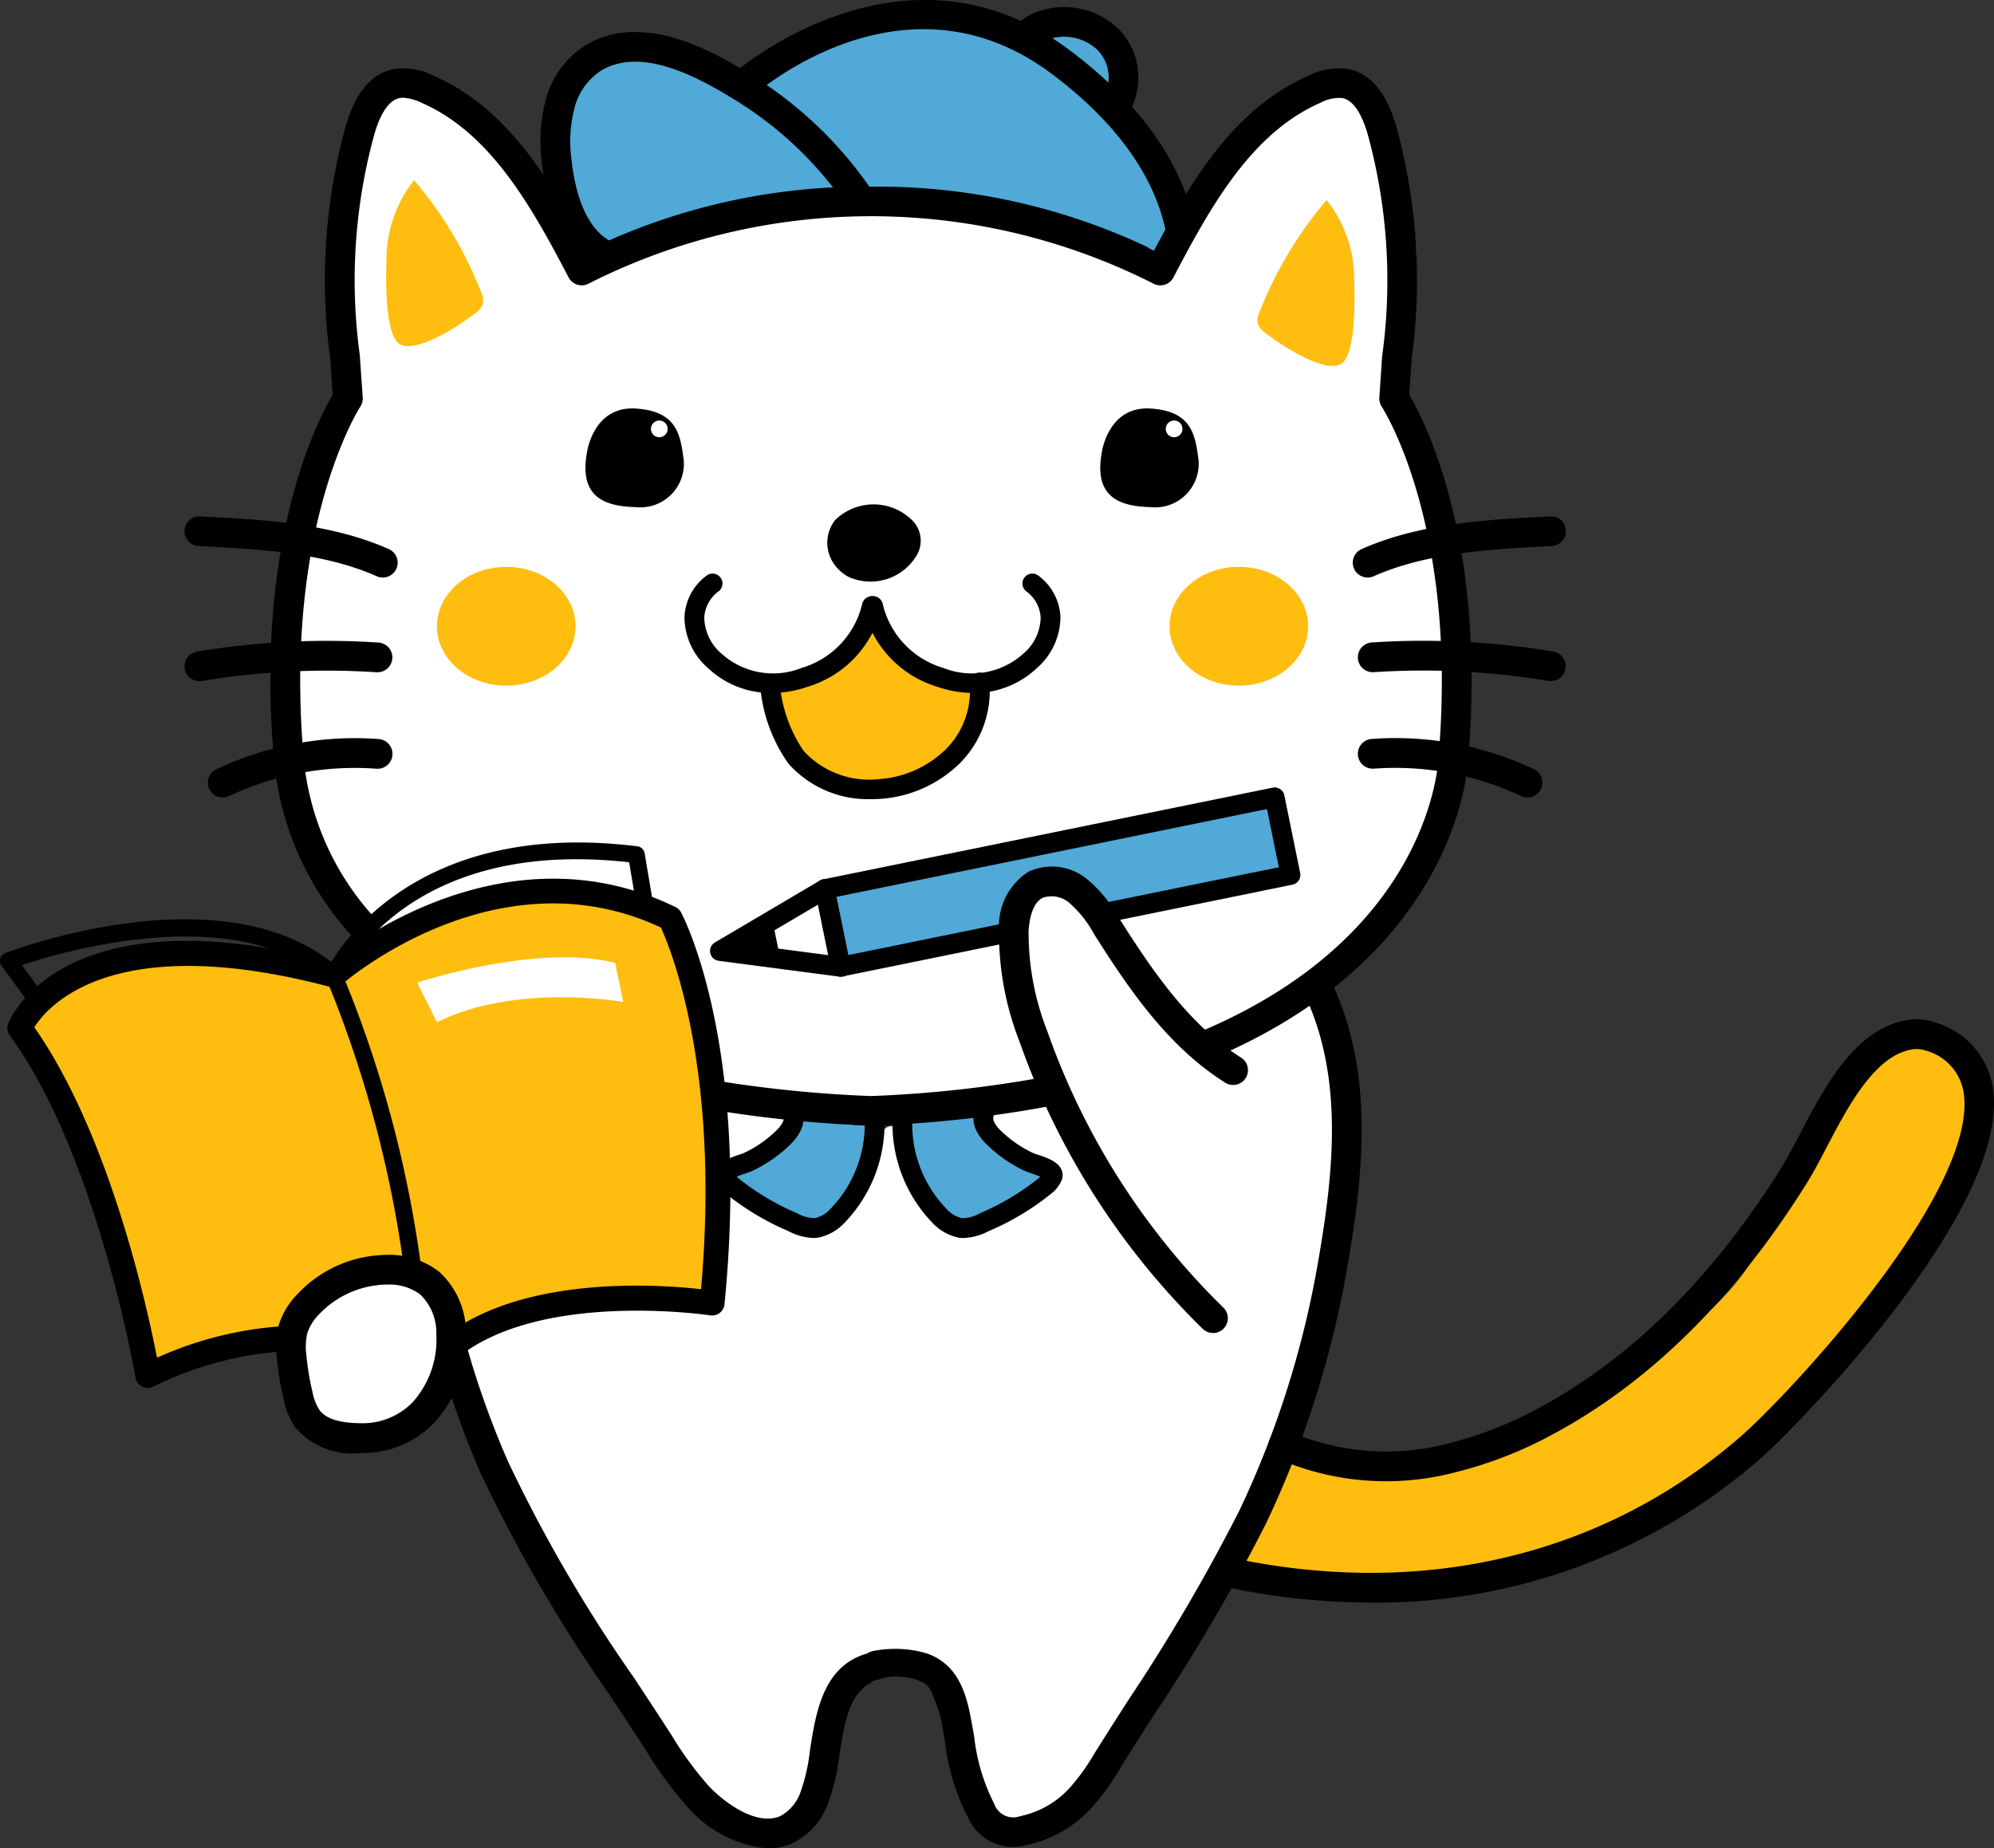 <svg id="レイヤー_1" data-name="レイヤー 1" xmlns="http://www.w3.org/2000/svg" viewBox="0 0 100.705 93.349"><rect x="0" y="0" width="100.705" height="93.349" fill="#333333" stroke="none"/><defs><style>.cls-1{fill:#fff;}.cls-2{fill:#50a9d6;}.cls-3{fill:#ffbd0f;}.cls-4,.cls-5{stroke:#000;stroke-miterlimit:10;}.cls-4{stroke-width:0.25px;}.cls-5{stroke-width:0.1px;}</style></defs><path class="cls-1" d="M67.317,51.488a3.081,3.081,0,0,0-.838-1.471,2.531,2.531,0,0,0-2.146-.377c-.736.155-1.424.485-2.149.684a14.776,14.776,0,0,1-3.711.309,12.6,12.6,0,0,1-.83-1.136,13.745,13.745,0,0,1-1-2.374,5.327,5.327,0,0,0-1.328-2.181,2.273,2.273,0,0,0-2.388-.482,2.427,2.427,0,0,0-1.148,1.364,8.015,8.015,0,0,0,.087,4.543,14.589,14.589,0,0,0,.973,3.252c.007.014.014.032.02.046a2.611,2.611,0,0,0-.063.357,2.177,2.177,0,0,1-.1.835c-.463.984-2.274.186-2.924,1.059-1.569,2.109,4.095,2.433,3.3,3.87-.764,1.386-3.815,1.52-4.987.737a6.382,6.382,0,0,1-1.58-1.754c-.433-.626-1.111-2.486-1.875-1.7-.575.593-.508,2.163-.824,2.929-.444,1.075-1.19,1.369-2.077,1.92a4.333,4.333,0,0,0-1.212-.2,5.55,5.55,0,0,1-3.063-1.32,1.286,1.286,0,0,1-.559-1.034c.083-.692.988-.85,1.616-1.155a2.28,2.28,0,0,0,1.143-2.645c-1.921-.079-3.509-1.428-5.18-2.379a40.694,40.694,0,0,0-5.87-2.395c-1.622-.614-3.42-1.338-5.025-.683a4.341,4.341,0,0,0-2.389,3.206,19.631,19.631,0,0,0-.086,3.462c-.031.877-.22,1.732-.218,2.616a25.274,25.274,0,0,0,1.311,6.9,36.976,36.976,0,0,0,1.356,4.091,36.879,36.879,0,0,0,1.772,3.5q3.279,5.942,6.557,11.883a17.369,17.369,0,0,0,2.134,3.262,17.421,17.421,0,0,0,3.039,2.508,3.686,3.686,0,0,0,2.546.953,2.807,2.807,0,0,0,2.007-2.45c.194-1.11.045-2.261.253-3.369a13.219,13.219,0,0,1,.659-2.065c.026-.009.053-.015.079-.024,1.707-.6,3.852-.564,5.049.782A25.48,25.48,0,0,0,48.887,91.1a2.472,2.472,0,0,0,.588,1.144,1.832,1.832,0,0,0,1.25.405c2.037,0,3.607-1.725,4.843-3.343C59.957,83.57,63.8,77.286,65.78,70.335a78.936,78.936,0,0,0,1.906-9.73,32.09,32.09,0,0,0,.4-3.481A16.08,16.08,0,0,0,67.317,51.488Z"/><path class="cls-2" d="M39.014,57.921a13.055,13.055,0,0,0-2.051,1.037.52.52,0,0,0-.209.262.532.532,0,0,0,.15.432,6.652,6.652,0,0,0,3.077,1.857,2.712,2.712,0,0,0,1.15.249,2.059,2.059,0,0,0,1.033-.448,5.31,5.31,0,0,0,1.945-3.465,2.364,2.364,0,0,1,.251-.921.662.662,0,0,1,.82-.3.915.915,0,0,1,.362.583A18.243,18.243,0,0,0,46.3,59.66a2.721,2.721,0,0,0,2.737,1.887,5.5,5.5,0,0,0,3.577-1.38c.268-.24.533-.594.4-.929-.175-.442-.8-.389-1.265-.488a2.084,2.084,0,0,1-1.269-1.009,13.038,13.038,0,0,1-.7-1.514.8.8,0,0,0-.258-.362.852.852,0,0,0-.45-.1l-5.94-.149c-.762-.02-2.027-.093-2.608.523-.228.242-.267.628-.457.9A2.91,2.91,0,0,1,39.014,57.921Z"/><path class="cls-3" d="M69.494,73.993a16.075,16.075,0,0,0,4.372-.874,32.539,32.539,0,0,0,4.147-1.443,29.814,29.814,0,0,0,3.331-1.848C83.9,68.253,86.472,66.552,88.2,64.1A23.873,23.873,0,0,0,90,60.9l2.072-4.188a11.8,11.8,0,0,1,1.773-2.861A3.991,3.991,0,0,1,96.8,52.441a3.737,3.737,0,0,1,3.272,3.1,6.752,6.752,0,0,1-1.054,4.642,42.682,42.682,0,0,1-2.923,3.889c-1.009,1.327-1.885,2.75-2.873,4.093A29.992,29.992,0,0,1,63.33,79.825a1.525,1.525,0,0,1-.692-.26c-.637-.519-.14-1.523.307-2.212.506-.78,1.2-4,1.812-4.278.438-.2,1.791.5,2.271.614A10.407,10.407,0,0,0,69.494,73.993Z"/><path class="cls-1" d="M71.637,23.141a10.9,10.9,0,0,1-1.009-4.784,16.576,16.576,0,0,1,.543-2.155c.891-3.405.009-7.039-1.383-10.272a3.173,3.173,0,0,0-.713-1.147c-.84-.759-2.177-.48-3.193.019a10.006,10.006,0,0,0-3.344,2.665C60.919,9.46,59.67,11.7,58.124,13.731l-.22-.092A47.262,47.262,0,0,0,44.246,9.9a20.857,20.857,0,0,0-13.578,3.138,1.508,1.508,0,0,1-.645.312c-.529.065-.935-.439-1.227-.886L25.507,7.41c-.812-1.246-1.739-2.581-3.165-3A4.181,4.181,0,0,0,17.867,6.42a9.346,9.346,0,0,0-1.111,5.08,25.939,25.939,0,0,0,.427,4.5,12.553,12.553,0,0,1,.358,2.9c-.092,1.739-1.062,3.287-1.73,4.9a19.445,19.445,0,0,0-1.269,5.142,28.627,28.627,0,0,0,.114,7.63c.462,3.11,1.332,7.434,3.328,9.986,2.394,3.063,6.663,4.636,10.146,6.025,4.255,1.7,8.79,3.391,13.295,2.852.3.047.591.085.883.112,6.113.577,12.265-.861,18-3.053,4.527-1.73,9.182-4.236,11.262-8.613A16.476,16.476,0,0,0,72.754,40.1,32.276,32.276,0,0,0,71.637,23.141Z"/><ellipse class="cls-3" cx="25.567" cy="31.629" rx="3.5" ry="3"/><ellipse class="cls-3" cx="62.567" cy="31.629" rx="3.5" ry="3"/><path class="cls-3" d="M42,33.7a7.747,7.747,0,0,0,2.1-2.42,4.139,4.139,0,0,0,1.793,2c1.07.594,2.371.691,3.406,1.344a.521.521,0,0,1,.213.208.556.556,0,0,1,.01.321,5.79,5.79,0,0,1-.8,2.468,4.6,4.6,0,0,1-2.168,1.489,7.194,7.194,0,0,1-3.882.477,4.284,4.284,0,0,1-3.1-2.232c-.238-.5-.848-2.416-.308-2.837.231-.18,1.043-.075,1.362-.16A4.371,4.371,0,0,0,42,33.7Z"/><path class="cls-3" d="M19.518,13.142A6.453,6.453,0,0,1,20.913,9.1a19.864,19.864,0,0,1,3.383,5.65.976.976,0,0,1,.094.592.944.944,0,0,1-.36.455c-.632.508-2.957,2.082-3.831,1.592C19.415,16.951,19.493,13.969,19.518,13.142Z"/><path class="cls-3" d="M68.393,14.142A6.453,6.453,0,0,0,67,10.1a19.887,19.887,0,0,0-3.383,5.65.976.976,0,0,0-.094.592.941.941,0,0,0,.361.455c.631.508,2.956,2.082,3.83,1.592C68.5,17.951,68.418,14.969,68.393,14.142Z"/><path class="cls-2" d="M41.6,8.017a3.392,3.392,0,0,0-1.147-1.6,2.015,2.015,0,0,0-.928-.228,28.849,28.849,0,0,0-4.242-2.6c-1.355-.747-2.917-1.45-4.4-1.013a4.222,4.222,0,0,0-2.657,4.147,8.245,8.245,0,0,0,.7,3.085c-.026.06-.068.111-.089.174a3.289,3.289,0,0,0-.111,1.3c.052.683.3,1.485.967,1.66a1.847,1.847,0,0,0,1.067-.15c2-.71,3.957-1.532,6-2.107a17.246,17.246,0,0,1,4.407-.707c.418-.006,1.45.243,1.462-.279C42.632,9.361,41.769,8.367,41.6,8.017Z"/><path class="cls-2" d="M59.342,10.736a.337.337,0,0,1,.04-.152,8.12,8.12,0,0,0-2.13-4.346c-.32-.312-.68-.6-1.011-.91a2.712,2.712,0,0,0-.145-2.9c-.723-1.011-3.509-2.045-4.331-.645-.095.007-.189.026-.284.027a11.917,11.917,0,0,1-3-.753c-3.151-.836-6.416.573-9.372,1.95-1.105.515-1.218,1.006-.841,1.634.43.447.825.926,1.224,1.4A4.546,4.546,0,0,0,41.82,7.287a8.22,8.22,0,0,0,1.6,2.042,3.134,3.134,0,0,0,.831.585,4.023,4.023,0,0,0,1.287.248A39.248,39.248,0,0,1,56.855,12.89a6.335,6.335,0,0,0,1.117.359,4.054,4.054,0,0,1,1.42-1.506A3.948,3.948,0,0,1,59.342,10.736Z"/><path class="cls-1" d="M19.87,72.25A4.778,4.778,0,0,1,15.99,72a1.778,1.778,0,0,1-.62-.489,2.171,2.171,0,0,1-.306-.782,10.7,10.7,0,0,1-.424-2.716,3.714,3.714,0,0,1,.921-2.529,4.423,4.423,0,0,1,1.772-1.023,5.6,5.6,0,0,1,2.234-.369,2.888,2.888,0,0,1,2.009.944,4.6,4.6,0,0,1,.708,1.386c.389,1.042.977,2.47.322,3.514A5.934,5.934,0,0,1,19.87,72.25Z"/><path class="cls-3" d="M8.5,68.936a1.276,1.276,0,0,1-1.148-.109,1.357,1.357,0,0,1-.341-.8A51.713,51.713,0,0,0,1.37,52.482a1.6,1.6,0,0,1-.28-.837,1.478,1.478,0,0,1,.727-1c3.38-2.471,7.9-2.9,12.027-2.161a8.35,8.35,0,0,0,3.429.208,8.448,8.448,0,0,0,2.3-1.149c3.229-1.966,7.122-3.106,10.824-2.341a22.922,22.922,0,0,1,2.392.679,3.01,3.01,0,0,1,1.053.5,3.032,3.032,0,0,1,.8,1.643l.741,2.959a14.843,14.843,0,0,1,.514,2.8c.068,1.254-.183,2.506-.144,3.762.074,2.408,1.192,4.908.272,7.135a1.9,1.9,0,0,1-.846,1.033,2.6,2.6,0,0,1-1.361.117,22.206,22.206,0,0,0-11.184,2.008c-.012-1.167-.115-2.516-1.068-3.19a2.953,2.953,0,0,0-1-.416,5.548,5.548,0,0,0-3.936.375,4.072,4.072,0,0,0-1.686,1.708c-.349.685-.288,1.1-1.1,1.242C11.991,67.87,10.308,68.49,8.5,68.936Z"/><path class="cls-2" d="M42.715,48.467,42,45.6c-.046-.183-.08-.409.062-.535a.527.527,0,0,1,.248-.1L47.1,43.96l7.831-1.649c3.12-.656,6.242-1.313,9.389-1.825l.783,3.758c-2.995.7-6.034,1.2-9.069,1.69a.984.984,0,0,1-.378.013,1.285,1.285,0,0,1-.552-.41A2.39,2.39,0,0,0,52.708,45a2.632,2.632,0,0,0-1.455,1.478c-.253.467-.192.427-.8.542-.52.1-1.041.2-1.561.292Z"/><path class="cls-1" d="M22.067,51.629l-1-2s6-2,10-1l.411,1.974S26.067,49.629,22.067,51.629Z"/><path d="M61.262,67.322a.749.749,0,0,1-.524-.213,37.954,37.954,0,0,1-9.254-14.518,15.021,15.021,0,0,1-1.03-5.664,3.252,3.252,0,0,1,1.488-2.9,2.8,2.8,0,0,1,2.946.364A6.869,6.869,0,0,1,56.5,46.343c1.68,2.662,3.532,5.39,6.136,7.045a.75.75,0,1,1-.8,1.265c-2.866-1.82-4.829-4.7-6.595-7.5a5.586,5.586,0,0,0-1.248-1.562,1.362,1.362,0,0,0-1.345-.242c-.54.287-.667,1.164-.7,1.661A13.605,13.605,0,0,0,52.9,52.1a36.418,36.418,0,0,0,8.884,13.94.75.75,0,0,1-.523,1.287Z"/><path d="M67.387,49.9a.75.75,0,0,0-1.371.607c1.781,4.02,1.349,8.55.617,12.846A48.476,48.476,0,0,1,62.589,76.3a93.872,93.872,0,0,1-5.595,9.55c-.521.813-1.042,1.627-1.554,2.442l-.191.306a10.461,10.461,0,0,1-1.09,1.543,4.665,4.665,0,0,1-2.642,1.587,1.017,1.017,0,0,1-1.306-.63A9.842,9.842,0,0,1,49.2,87.706l-.11-.617c-.235-1.273-.555-3.016-2.334-3.6a5.68,5.68,0,0,0-2.641-.107.739.739,0,0,0-.313.126c-.074.02-.148.044-.22.069-2.036.71-2.39,2.983-2.674,4.809a9.265,9.265,0,0,1-.505,2.194,2.207,2.207,0,0,1-.993,1.143c-1.215.522-2.84-.7-3.608-1.512a17.325,17.325,0,0,1-1.879-2.565c-.627-.976-1.267-1.945-1.906-2.913a74.851,74.851,0,0,1-6.37-10.943,45.368,45.368,0,0,1-2.2-6.245h-.938a4.007,4.007,0,0,1-.151,1.346c-.009.032-.039.044-.055.07a45.745,45.745,0,0,0,1.966,5.431,76.025,76.025,0,0,0,6.492,11.167c.636.964,1.273,1.927,1.9,2.9a18.446,18.446,0,0,0,2.053,2.787,6.087,6.087,0,0,0,4.059,2.108A3.077,3.077,0,0,0,40.01,93.1a3.591,3.591,0,0,0,1.763-1.9,10.2,10.2,0,0,0,.622-2.583c.242-1.555.477-2.689,1.128-3.279a1.015,1.015,0,0,1,.33-.282c.031-.015.064-.025.1-.038h0L43.963,85a1.031,1.031,0,0,1,.083-.065l.016-.011a.242.242,0,0,1,.036-.018.761.761,0,0,1,.159-.059c.033-.007.067-.009.1-.013a.432.432,0,0,0,.045-.019l.027-.013a.211.211,0,0,1,.048-.017,2.577,2.577,0,0,1,1.114-.09,2.2,2.2,0,0,1,.9.227h0a1.03,1.03,0,0,1,.165.077,1.2,1.2,0,0,1,.144.111,1.062,1.062,0,0,1,.307.516,5.805,5.805,0,0,1,.51,1.732l.107.6a11.1,11.1,0,0,0,1.2,3.9,2.465,2.465,0,0,0,2.856,1.339,6.179,6.179,0,0,0,3.49-2.054,11.789,11.789,0,0,0,1.255-1.761l.185-.3q.766-1.219,1.549-2.433a94.681,94.681,0,0,0,5.681-9.706A49.886,49.886,0,0,0,68.111,63.6C68.883,59.071,69.33,54.277,67.387,49.9Z"/><path d="M69.233,80.939a35.323,35.323,0,0,1-7.556-.839A.75.75,0,0,1,62,78.635c9.729,2.132,18.918-.019,25.874-6.052,2.547-2.211,12.192-12.595,11.28-17.5a2.62,2.62,0,0,0-1.9-2.023,1.438,1.438,0,0,0-.843-.027c-1.806.413-3.123,2.929-4.179,4.951-.346.66-.672,1.284-1,1.8-3.612,5.779-7.923,10.037-12.813,12.658A20.665,20.665,0,0,1,73.5,74.358a13.744,13.744,0,0,1-8.983-.691.75.75,0,1,1,.634-1.359,12.265,12.265,0,0,0,8,.591,19.2,19.2,0,0,0,4.558-1.783c4.657-2.5,8.778-6.576,12.25-12.13.293-.468.606-1.067.938-1.7,1.2-2.294,2.693-5.15,5.174-5.718a2.923,2.923,0,0,1,1.687.08,4.1,4.1,0,0,1,2.867,3.159c1.132,6.091-10.045,17.412-11.771,18.91A29.481,29.481,0,0,1,69.233,80.939Z"/><path d="M41.069,62.526a2.954,2.954,0,0,1-1.239-.343,13.342,13.342,0,0,1-3.212-1.931,1.645,1.645,0,0,1-.5-.68.682.682,0,0,1,.035-.529c.185-.373.659-.555,1.212-.737.081-.028.149-.048.189-.066a6,6,0,0,0,1.636-1.126,1.558,1.558,0,0,0,.353-.463.392.392,0,0,0,.014-.318.5.5,0,1,1,.865-.5,1.365,1.365,0,0,1,.044,1.2,2.469,2.469,0,0,1-.575.792,7.031,7.031,0,0,1-1.908,1.317c-.061.028-.17.067-.3.111-.1.034-.317.1-.477.175.027.025.054.051.079.073a12.472,12.472,0,0,0,2.971,1.773,1.766,1.766,0,0,0,.915.244,1.485,1.485,0,0,0,.781-.475,6.142,6.142,0,0,0,1.714-4.582.5.5,0,0,1,.5-.5h0a.5.5,0,0,1,.5.5,7.2,7.2,0,0,1-2.018,5.3,2.47,2.47,0,0,1-1.346.748A1.77,1.77,0,0,1,41.069,62.526Z"/><path d="M48.672,62.526a1.8,1.8,0,0,1-.23-.014,2.471,2.471,0,0,1-1.344-.748,7.192,7.192,0,0,1-2.018-5.3.5.5,0,0,1,.5-.5h0a.5.5,0,0,1,.5.5,6.14,6.14,0,0,0,1.714,4.582,1.494,1.494,0,0,0,.778.474,1.733,1.733,0,0,0,.917-.244A12.446,12.446,0,0,0,52.461,59.5l.079-.073c-.161-.071-.374-.141-.475-.175a3.106,3.106,0,0,1-.3-.111,7,7,0,0,1-1.908-1.317,2.443,2.443,0,0,1-.576-.791,1.373,1.373,0,0,1,.042-1.2.5.5,0,0,1,.868.5.4.4,0,0,0,.012.32,1.588,1.588,0,0,0,.354.462,5.969,5.969,0,0,0,1.64,1.128c.037.017.1.038.186.065.554.182,1.026.364,1.211.737a.68.68,0,0,1,.035.53,1.636,1.636,0,0,1-.5.679,13.291,13.291,0,0,1-3.212,1.931A2.969,2.969,0,0,1,48.672,62.526Z"/><path d="M38.965,35a4.627,4.627,0,0,1-3.214-1.263,3.444,3.444,0,0,1-1.182-2.592,2.751,2.751,0,0,1,1.107-2.067.5.5,0,1,1,.623.783,1.758,1.758,0,0,0-.731,1.325,2.456,2.456,0,0,0,.867,1.822,3.894,3.894,0,0,0,4.056.724,4.425,4.425,0,0,0,3.046-3.2.508.508,0,0,1,.571-.418.5.5,0,0,1,.418.571,5.441,5.441,0,0,1-3.709,3.991A5.66,5.66,0,0,1,38.965,35Z"/><path d="M49.163,35a5.669,5.669,0,0,1-1.852-.323A5.439,5.439,0,0,1,43.6,30.685a.5.5,0,0,1,.418-.571.506.506,0,0,1,.57.418,4.427,4.427,0,0,0,3.046,3.2,3.89,3.89,0,0,0,4.056-.725,2.453,2.453,0,0,0,.867-1.821,1.758,1.758,0,0,0-.731-1.325.5.5,0,1,1,.623-.783,2.751,2.751,0,0,1,1.107,2.067,3.441,3.441,0,0,1-1.182,2.591A4.624,4.624,0,0,1,49.163,35Z"/><path d="M42.112,28.471a1.863,1.863,0,0,1,.056-2.194,2.771,2.771,0,0,1,3.847-.052,1.453,1.453,0,0,1,.24,1.889,2.713,2.713,0,0,1-3.372,1.035A2.073,2.073,0,0,1,42.112,28.471Z"/><path d="M43.981,40.362a5.379,5.379,0,0,1-4.166-1.8,7.931,7.931,0,0,1-1.41-3.784.5.5,0,0,1,.985-.175,7.123,7.123,0,0,0,1.2,3.326,4.5,4.5,0,0,0,3.806,1.421,5.344,5.344,0,0,0,3.358-1.494,4.162,4.162,0,0,0,1.217-3.331.5.5,0,0,1,.441-.553.506.506,0,0,1,.553.441,5.173,5.173,0,0,1-1.5,4.146,6.348,6.348,0,0,1-3.991,1.787C44.308,40.356,44.144,40.362,43.981,40.362Z"/><path d="M29.648,22.833s.313-2.324,2.443-2.2,2.27,1.369,2.437,2.572a2.2,2.2,0,0,1-2.44,2.406C30.434,25.571,29.241,25.031,29.648,22.833Z"/><circle class="cls-1" cx="33.297" cy="21.661" r="0.423"/><path d="M55.648,22.833s.313-2.324,2.443-2.2,2.27,1.369,2.437,2.572a2.2,2.2,0,0,1-2.44,2.406C56.434,25.571,55.241,25.031,55.648,22.833Z"/><circle class="cls-1" cx="59.297" cy="21.661" r="0.423"/><path d="M52.688,54.407a60.993,60.993,0,0,1-8.7.949,63.362,63.362,0,0,1-7.948-.8,8.992,8.992,0,0,1,.231,1.539,62.572,62.572,0,0,0,6.84.718.252.252,0,0,0,.077.016h0l.1,0c.073,0,.145.008.217.011.154.007.307.011.461.016s.325.009.488.01c.061,0,.123,0,.185,0a.747.747,0,0,0,.228-.048,60.03,60.03,0,0,0,8.647-1.048C53.237,55.315,52.964,54.86,52.688,54.407Z"/><path d="M71.172,19.939l.121-1.8A29.339,29.339,0,0,0,70.549,6.5c-.487-1.793-1.33-2.81-2.5-3.022a3.38,3.38,0,0,0-1.951.337c-3.638,1.591-5.811,5.052-7.817,8.846l-.235-.112a.835.835,0,0,0-.157-.1,31.906,31.906,0,0,0-13.9-3.022,31.873,31.873,0,0,0-13.9,3.022.8.8,0,0,0-.157.1l-.236.112c-2.006-3.795-4.18-7.256-7.818-8.846a3.389,3.389,0,0,0-1.948-.337c-1.175.212-2.017,1.229-2.505,3.022a29.216,29.216,0,0,0-.75,11.583l.127,1.857c-.73,1.226-3.9,7.263-2.986,18.19a15.169,15.169,0,0,0,3.931,9.113c.086.1.18.2.271.3a5.593,5.593,0,0,1,.9-1.194,13.778,13.778,0,0,1-3.6-8.286c-.962-11.552,2.839-17.464,2.877-17.522a.758.758,0,0,0,.124-.466l-.149-2.15a27.8,27.8,0,0,1,.706-11.034c.222-.817.632-1.816,1.323-1.941a.882.882,0,0,1,.163-.014,2.444,2.444,0,0,1,.919.25c3.4,1.486,5.456,5.021,7.434,8.822a.751.751,0,0,0,.453.373.743.743,0,0,0,.583-.068,31.576,31.576,0,0,1,28.479,0,.743.743,0,0,0,.583.068.751.751,0,0,0,.453-.373c1.976-3.8,4.032-7.335,7.431-8.822a2.024,2.024,0,0,1,1.084-.236c.692.125,1.1,1.124,1.324,1.941a27.919,27.919,0,0,1,.7,11.087l-.143,2.1a.757.757,0,0,0,.124.467c.038.058,3.844,5.917,2.874,17.584,0,.121-.2,9.068-12.2,14.043a9.089,9.089,0,0,1,1,1.19c12.5-5.408,12.707-15.085,12.7-15.171C75.07,27.206,71.9,21.164,71.172,19.939Z"/><path d="M19.328,29.168a.741.741,0,0,1-.3-.064c-2.716-1.209-6.051-1.376-8.994-1.524a.75.75,0,0,1-.712-.786.742.742,0,0,1,.787-.712c3.074.154,6.557.329,9.528,1.65a.75.75,0,0,1-.3,1.436Z"/><path d="M10.067,34.4a.75.75,0,0,1-.124-1.489,39.779,39.779,0,0,1,9.171-.459.75.75,0,1,1-.1,1.5,38.523,38.523,0,0,0-8.825.442A.665.665,0,0,1,10.067,34.4Z"/><path d="M11.25,40.279a.749.749,0,0,1-.33-1.423,16.344,16.344,0,0,1,8.2-1.531.75.75,0,1,1-.1,1.5A14.917,14.917,0,0,0,11.578,40.2.739.739,0,0,1,11.25,40.279Z"/><path d="M69.067,29.168a.75.75,0,0,1-.3-1.436c2.97-1.321,6.454-1.5,9.528-1.65a.734.734,0,0,1,.786.712.749.749,0,0,1-.712.786c-2.942.148-6.278.315-8.993,1.524A.742.742,0,0,1,69.067,29.168Z"/><path d="M78.329,34.4a.665.665,0,0,1-.125-.01,38.416,38.416,0,0,0-8.825-.442.75.75,0,1,1-.1-1.5,39.79,39.79,0,0,1,9.171.459.75.75,0,0,1-.123,1.489Z"/><path d="M77.146,40.279a.743.743,0,0,1-.329-.076,14.924,14.924,0,0,0-7.438-1.382.75.75,0,1,1-.1-1.5,16.383,16.383,0,0,1,8.2,1.531.75.75,0,0,1-.33,1.423Z"/><path d="M60.2,10.768c-.624-2.335-2.259-5.294-6.185-8.239-8.4-6.3-16.926,1.138-17.012,1.213a.75.75,0,1,0,1,1.121c.312-.274,7.711-6.687,15.114-1.134,4.285,3.213,5.554,6.355,5.851,8.486A6,6,0,0,1,60.2,10.768Z"/><path d="M56.38,6.029a.75.75,0,0,1-.636-1.145,2.008,2.008,0,0,0-.282-2.327,2.445,2.445,0,0,0-2.453-.587,1.257,1.257,0,0,0-.647.4.749.749,0,1,1-1.226-.861A2.639,2.639,0,0,1,52.559.538a3.948,3.948,0,0,1,4,.993,3.519,3.519,0,0,1,.462,4.144A.751.751,0,0,1,56.38,6.029Z"/><path d="M30.4,13.648c-1.673-.736-2.751-2.667-3.035-5.439a8.134,8.134,0,0,1,.214-3.223,4.636,4.636,0,0,1,2.07-2.75c3.028-1.726,6.77.6,8.368,1.6a20.117,20.117,0,0,1,6.116,5.927l-1.252.828a18.569,18.569,0,0,0-5.657-5.481C35.093,3.779,32.389,2.4,30.4,3.539a3.19,3.19,0,0,0-1.376,1.878,6.686,6.686,0,0,0-.16,2.64c.131,1.28.584,3.531,2.147,4.217Z"/><path d="M65.665,44.091l-.8-3.919a.5.5,0,0,0-.589-.391l-22.72,4.634a.5.5,0,0,0-.391.59l.8,3.92a.5.5,0,0,0,.489.4.494.494,0,0,0,.1-.01l8.8-1.795c.019-.348.045-.7.1-1.041l-8.608,1.756-.6-2.94,21.74-4.434.6,2.94L55.1,45.735a4.923,4.923,0,0,1,.459.573c.068.1.119.213.183.317l9.531-1.944a.5.5,0,0,0,.317-.215A.5.5,0,0,0,65.665,44.091Z"/><path d="M42.456,49.325a.487.487,0,0,1-.066,0l-6.095-.8a.5.5,0,0,1-.188-.927L41.4,44.475a.5.5,0,1,1,.508.861L37.866,47.72l4.655.609a.5.5,0,0,1-.065,1Z"/><polygon points="39.008 46.466 39.42 48.485 36.36 48.027 39.008 46.466"/><path d="M18.211,73.386a3.8,3.8,0,0,1-3.29-1.279,3.89,3.89,0,0,1-.6-1.458,14.591,14.591,0,0,1-.341-2.064,4.522,4.522,0,0,1,.075-1.58,3.843,3.843,0,0,1,.964-1.641,6.24,6.24,0,0,1,4.39-1.983,4.129,4.129,0,0,1,2.767.846,4.169,4.169,0,0,1,1.357,3.149,6.235,6.235,0,0,1-1.62,4.5,5,5,0,0,1-3.646,1.51h-.052Zm1.336-8.507-.1,0a4.8,4.8,0,0,0-3.33,1.5,2.409,2.409,0,0,0-.611,1,3.208,3.208,0,0,0-.032,1.063,13.189,13.189,0,0,0,.306,1.853,2.529,2.529,0,0,0,.352.916c.332.45,1.014.661,2.127.669h0a3.525,3.525,0,0,0,2.577-1.055,4.727,4.727,0,0,0,1.2-3.418,2.694,2.694,0,0,0-.814-2.032A2.615,2.615,0,0,0,19.547,64.879Z"/><path class="cls-4" d="M34.285,46.139a.5.5,0,0,0-.222-.214C25.778,41.893,18.088,47.6,16.734,48.7,3.258,45.207.639,51.475.533,51.744a.5.5,0,0,0,.063.478c4.423,6.052,6.353,17.223,6.372,17.335a.5.5,0,0,0,.263.36.492.492,0,0,0,.23.057.512.512,0,0,0,.216-.049,17.543,17.543,0,0,1,7.479-1.835,8.729,8.729,0,0,1,.17-1.025h-.044A18.28,18.28,0,0,0,7.837,68.75c-.473-2.474-2.381-11.375-6.253-16.865.622-1.038,3.879-5.141,15.144-2.155a.511.511,0,0,0,.46-.11c.078-.069,7.855-6.842,16.283-2.87.464.99,3.075,7.168,2.048,18.5-1.953-.231-8.728-.772-12.777,2.19a2.6,2.6,0,0,1-.041,1.321c4.116-3.8,13.094-2.465,13.189-2.452a.51.51,0,0,0,.384-.1.5.5,0,0,0,.191-.347C37.756,52.835,34.428,46.406,34.285,46.139Z"/><path class="cls-5" d="M16.548,49.475a58.822,58.822,0,0,1,3.979,15.136,1.727,1.727,0,0,1,.808.326,58.781,58.781,0,0,0-4.142-15.853.348.348,0,0,0-.087-.118c-5.6-4.99-16.361-.96-16.815-.787a.377.377,0,0,0-.169.572l1.516,2.074a.375.375,0,0,0,.605-.443L1.026,48.716C3.141,48.006,11.905,45.42,16.548,49.475Z"/><path class="cls-5" d="M16.856,49.621a.381.381,0,0,1-.154-.033.376.376,0,0,1-.189-.495c.035-.078,3.628-7.8,15.67-6.3a.374.374,0,0,1,.324.31l.451,2.667a.375.375,0,1,1-.74.125l-.4-2.391C20.569,42.223,17.331,49.1,17.2,49.4A.375.375,0,0,1,16.856,49.621Z"/></svg>
